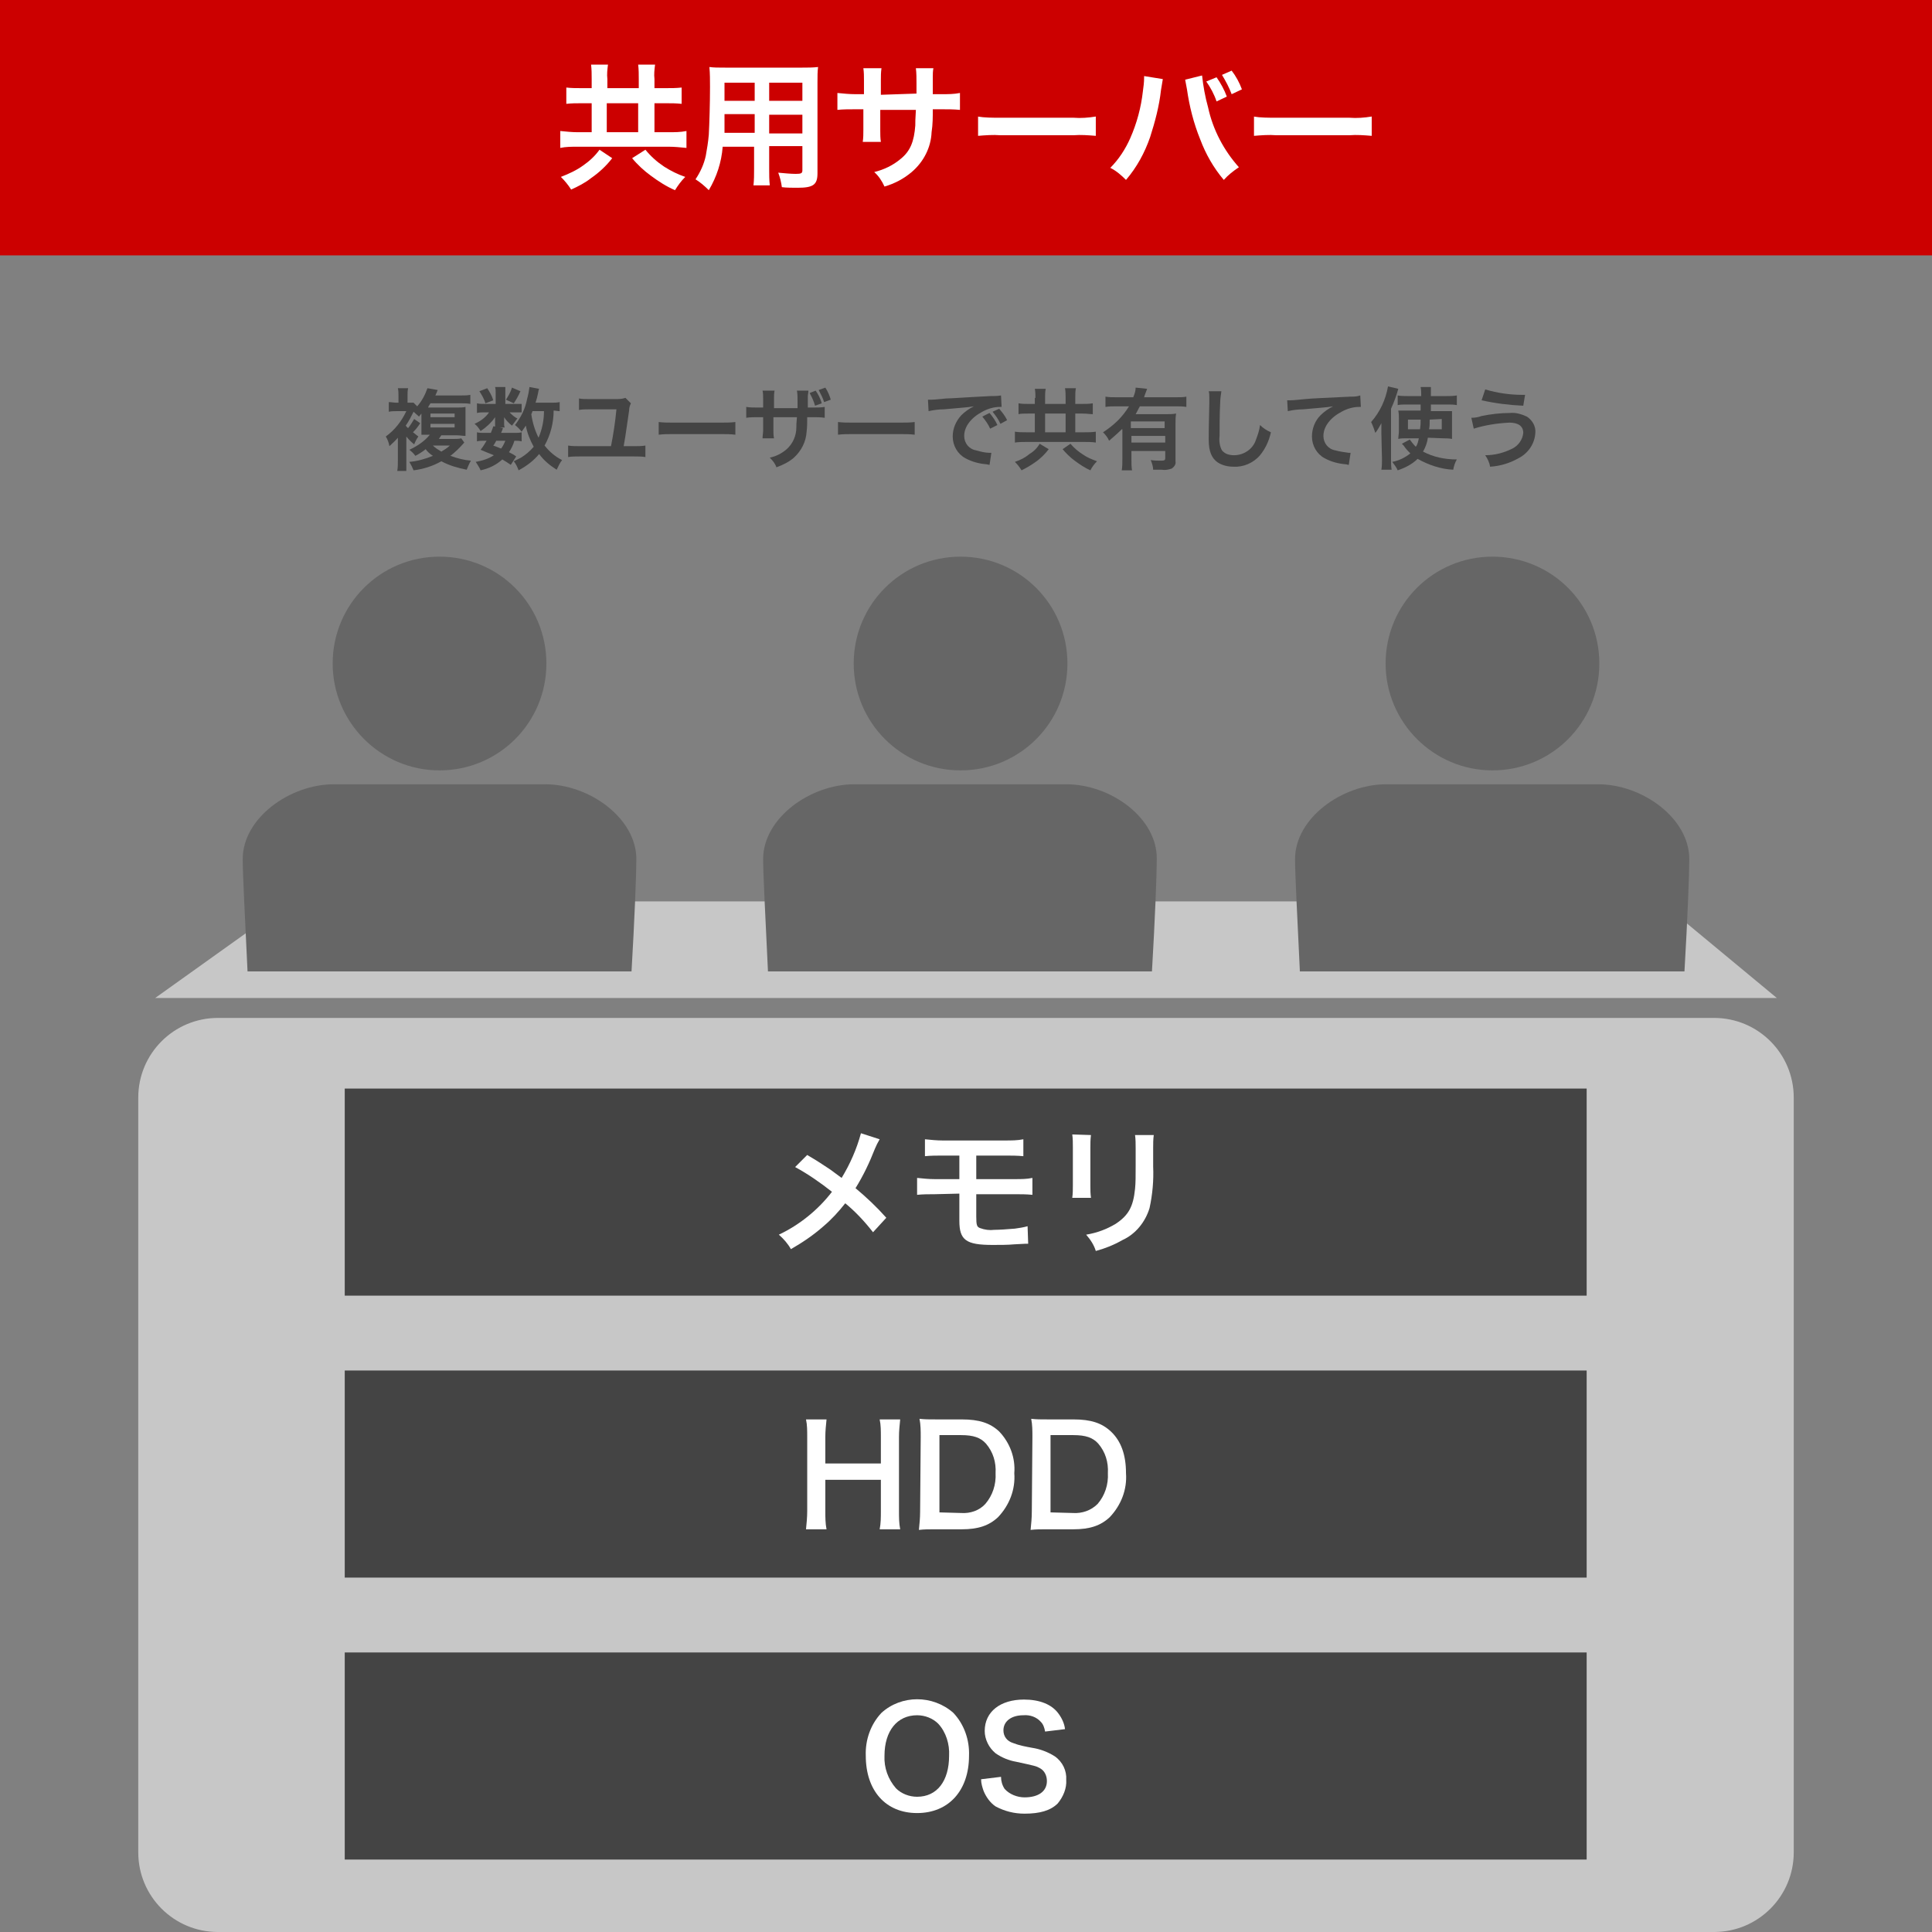 <?xml version="1.0" encoding="utf-8"?><!-- Generator: Adobe Illustrator 24.0.2, SVG Export Plug-In . SVG Version: 6.00 Build 0)  --><svg version="1.1" id="レイヤー_1" xmlns="http://www.w3.org/2000/svg" xmlns:xlink="http://www.w3.org/1999/xlink" x="0px"	 y="0px" viewBox="0 0 320 320" style="enable-background:new 0 0 320 320;" xml:space="preserve"><rect x="0" y="0" width="320" height="320" fill="#808080" stroke="none"/><style type="text/css">	.st0{fill:#C7C7C7;}	.st1{fill:#444444;}	.st2{fill:#FFFFFF;}	.st3{fill:#CC0000;}	.st4{fill:#666666;}</style><title>shared_ill</title><g id="レイヤー_2_1_">	<g id="svg用に結合">		<path class="st0" d="M36.1,168.6h247.8c7.3,0,13.2,5.9,13.2,13.2v125c0,7.3-5.9,13.2-13.2,13.2H36.1c-7.3,0-13.2-5.9-13.2-13.2			v-125C22.9,174.5,28.8,168.6,36.1,168.6z"/>		<path class="st1" d="M57.1,308h205.7v-34.3H57.1V308z"/>		<path class="st2" d="M157.9,283.7c1.8,1.9,2.7,4.5,2.6,7.1c0,5.8-3.4,9.5-8.6,9.5s-8.5-3.7-8.5-9.5c-0.1-2.6,0.8-5.2,2.6-7.1			C149.3,280.7,154.5,280.7,157.9,283.7z M157.2,290.8c0.1-1.9-0.5-3.9-1.8-5.3c-0.9-0.9-2.2-1.4-3.5-1.4c-3.3,0-5.4,2.6-5.4,6.7			c-0.1,2,0.6,3.9,1.9,5.4c0.9,0.9,2.2,1.4,3.5,1.4C155.2,297.6,157.2,295,157.2,290.8z"/>		<path class="st2" d="M165.8,294.3c0,0.7,0.2,1.4,0.6,2c0.8,0.9,2.1,1.4,3.3,1.4c2.3,0,3.7-1,3.7-2.7c0-0.9-0.4-1.7-1.1-2.1			c-0.7-0.4-0.8-0.4-4-1.1c-1.2-0.2-2.4-0.7-3.4-1.4c-1.1-0.9-1.8-2.3-1.8-3.7c0-3.2,2.6-5.2,6.5-5.2c2.6,0,4.6,0.8,5.7,2.3			c0.6,0.8,1,1.7,1.1,2.6l-3.3,0.4c-0.1-0.6-0.3-1.2-0.7-1.6c-0.7-0.8-1.8-1.2-2.9-1.1c-2,0-3.3,1-3.3,2.5c0,1,0.6,1.8,1.6,2.1			c1,0.4,2.1,0.6,3.2,0.8c1.3,0.2,2.6,0.7,3.7,1.4c1.3,0.9,2,2.4,1.9,3.9c0.1,1.4-0.5,2.8-1.4,3.9c-1.2,1.2-3,1.7-5.5,1.7			c-1.7,0-3.3-0.4-4.8-1.2c-0.9-0.6-1.6-1.6-2-2.6c-0.2-0.6-0.4-1.2-0.4-1.9L165.8,294.3z"/>		<path class="st1" d="M57.1,261.3h205.7V227H57.1V261.3z"/>		<path class="st2" d="M149.1,235.1c-0.1,1-0.2,1.9-0.2,2.9v12.3c0,1,0,2,0.2,3h-3.4c0.2-1,0.2-2,0.2-3v-5.2h-9.2v5.2c0,1,0,2,0.2,3			h-3.4c0.1-1,0.2-2,0.2-3V238c0-1,0-2-0.2-2.9h3.4c-0.1,1-0.2,1.9-0.2,2.9v4.4h9.2V238c0-1,0-2-0.2-2.9H149.1z"/>		<path class="st2" d="M152.5,238c0-1,0-2-0.2-3c0.9,0.1,1.5,0.1,2.9,0.1h4.1c2.9,0,4.7,0.6,6.2,2c1.8,1.9,2.7,4.4,2.5,6.9			c0.2,2.7-0.8,5.3-2.7,7.3c-1.5,1.4-3.3,2-6,2h-4.2c-1.4,0-2,0-2.9,0.1c0.1-1,0.2-2,0.2-3L152.5,238z M159.2,250.6			c1.5,0.1,3-0.4,4-1.5c1.2-1.4,1.8-3.2,1.7-5.1c0.1-1.8-0.4-3.5-1.6-4.9c-0.9-1-2.1-1.4-4.1-1.4h-3.6v12.8L159.2,250.6z"/>		<path class="st2" d="M171,238c0-1,0-2-0.2-3c0.9,0.1,1.5,0.1,2.9,0.1h4.1c2.9,0,4.7,0.6,6.2,2c1.7,1.6,2.5,3.9,2.5,6.9			c0.2,2.7-0.8,5.3-2.7,7.3c-1.5,1.4-3.3,2-6,2h-4.2c-1.4,0-2,0-2.9,0.1c0.1-1,0.2-2,0.2-3L171,238z M177.7,250.6			c1.5,0.1,3-0.4,4.1-1.5c1.2-1.4,1.8-3.2,1.7-5.1c0.1-1.8-0.4-3.5-1.6-4.9c-0.9-1-2.1-1.4-4.1-1.4H174v12.8L177.7,250.6z"/>		<path class="st1" d="M57.1,214.6h205.7v-34.3H57.1V214.6z"/>		<path class="st2" d="M145.7,188.7c-0.3,0.5-0.6,1.1-0.8,1.6c-0.9,2.3-1.9,4.4-3.2,6.5c1.8,1.5,3.5,3.1,5.1,4.9l-2.2,2.4			c-1.4-1.8-2.9-3.4-4.6-4.8c-1.1,1.4-2.3,2.7-3.6,3.8c-1.7,1.5-3.5,2.7-5.4,3.8c-0.5-0.9-1.2-1.7-2-2.4c3.4-1.6,6.5-4.1,8.8-7.1			c-1.9-1.5-3.9-2.9-6.1-4.1l2-2c1.7,1,2.6,1.6,3.8,2.4l1.9,1.4c1.4-2.3,2.5-4.8,3.2-7.4L145.7,188.7z"/>		<path class="st2" d="M154.8,197.8c-1,0-1.9,0-2.9,0.1v-2.8c1,0.1,1.9,0.2,2.9,0.2h4.1v-3.9h-2.8c-1,0-1.9,0-2.9,0.1v-2.8			c1,0.1,2,0.2,2.9,0.2h10.4c1,0,2,0,3-0.2v2.8c-1-0.1-2-0.1-2.9-0.1h-4.9v3.9h6.4c1,0,2,0,2.9-0.2v2.8c-1-0.1-1.9-0.1-2.9-0.1h-6.4			v3.7c0,1.4,0.1,1.7,0.6,1.9c0.8,0.3,1.6,0.4,2.4,0.3c0.8,0,2.2-0.1,3.4-0.2c0.7-0.1,1.4-0.2,2.1-0.4l0.1,2.9c-0.1,0-0.3,0-0.4,0			c-0.2,0-0.2,0-1.9,0.1c-1,0.1-2.5,0.1-3.6,0.1c-4.4,0-5.5-0.8-5.5-4v-4.5L154.8,197.8z"/>		<path class="st2" d="M180.7,188c-0.1,0.7-0.1,1.4-0.1,2.1v6.3c0,0.7,0,1.3,0.1,2h-3.1c0.1-0.7,0.1-1.4,0.1-2.1V190			c0-0.7,0-1.4-0.1-2.1L180.7,188z M191.1,188c-0.1,0.7-0.1,1.4-0.1,2.1v3.1c0.1,2.3-0.1,4.6-0.6,6.9c-0.7,2.3-2.3,4.3-4.5,5.3			c-1.4,0.8-2.9,1.4-4.4,1.8c-0.3-1-0.9-1.9-1.6-2.7c1.8-0.3,3.4-0.9,4.9-1.8c2.1-1.4,2.9-2.8,3.2-5.8c0.1-1,0.1-2,0.1-3.8v-2.9			c0-0.7,0-1.5-0.1-2.2L191.1,188z"/>		<path class="st1" d="M76.9,73.3c-0.7,0.8-1.5,1.6-2.3,2.2c1.1,0.4,2.2,0.7,3.4,0.8c-0.3,0.5-0.5,1-0.7,1.5			c-1.5-0.3-2.9-0.7-4.2-1.4c-1.4,0.8-3,1.3-4.6,1.5c-0.2-0.5-0.4-0.9-0.7-1.4c1.3-0.1,2.7-0.5,3.9-1c-0.5-0.3-0.9-0.7-1.2-1.1			c-0.5,0.4-1.1,0.8-1.7,1.1c-0.3-0.4-0.6-0.7-1-1c1.3-0.6,2.5-1.4,3.4-2.5h-0.3c-0.2,0-0.4,0-0.7,0c-0.1,0-0.2,0-0.4,0			c0-0.4,0-0.9,0-1.3v-2.2l-0.4,0.5c-0.3-0.3-0.6-0.5-0.9-0.8c-0.4,0.8-0.8,1.6-1.3,2.3c0.2,0.2,0.2,0.3,0.4,0.4			c0.4-0.5,0.7-1,1-1.5l1,0.7c-0.4,0.6-0.7,1-1.2,1.5c0.3,0.2,0.6,0.5,0.9,0.7c-0.3,0.4-0.5,0.8-0.7,1.3c-0.5-0.4-0.9-0.8-1.3-1.3v4			c0,0.7,0,1.2,0,1.7h-1.5c0.1-0.6,0.1-1.1,0.1-1.7v-3.8c-0.4,0.5-0.9,0.9-1.4,1.4c-0.1-0.6-0.3-1.1-0.6-1.6			c1.5-1.1,2.6-2.5,3.4-4.2h-1.7c-0.4,0-0.8,0-1.2,0.1v-1.6c0.4,0,0.9,0.1,1.3,0.1h0.3v-1.2c0-0.4,0-0.8-0.1-1.2h1.7			c-0.1,0.4-0.1,0.8-0.1,1.2v1.2c0.5,0,0.8,0,1,0l0.6,0.6c0.8-0.9,1.3-1.9,1.7-3l1.7,0.3c-0.1,0.2-0.1,0.2-0.2,0.5			c-0.1,0.1-0.1,0.3-0.2,0.4h4.3c0.5,0,1,0,1.5-0.1v1.5c-0.5-0.1-1-0.1-1.5-0.1h-5.1c-0.1,0.2-0.3,0.4-0.4,0.7h0.5h4.3			c0.5,0,1,0,1.4-0.1c0,0.3,0,0.7,0,1.5v1.8c0,0.8,0,1.1,0,1.5c-0.5,0-0.9-0.1-1.4-0.1h-2.6c-0.2,0.3-0.3,0.4-0.4,0.6h2.6			c0.4,0,0.7,0,1.1-0.1L76.9,73.3z M71.3,69.1h4v-0.6h-4V69.1z M71.3,70.8h4v-0.6h-4V70.8z M71.7,73.8c0.4,0.4,0.9,0.7,1.4,1			c0.5-0.3,1-0.6,1.4-1H71.7z"/>		<path class="st1" d="M85.4,66.9c0.3,0,0.7,0,1,0v1.4c-0.3,0-0.7,0-1,0h-1c0.4,0.4,0.8,0.8,1.3,1c-0.3,0.4-0.6,0.8-0.9,1.2			c-0.5-0.4-1-0.9-1.3-1.4c0,0.3,0,0.5,0,0.6v0.5c0,0.2,0,0.4,0.1,0.6H82c0-0.2,0-0.3,0-0.5v-0.6c0-0.1,0-0.4,0-0.6			c-0.6,0.9-1.5,1.7-2.4,2.3c-0.3-0.5-0.6-0.9-1-1.2c0.9-0.4,1.8-1,2.4-1.9h-0.8c-0.4,0-0.8,0-1.2,0.1v-1.6c0.4,0.1,0.8,0.1,1.3,0.1			h1.8v-1.8c0-0.3,0-0.7-0.1-1h1.7c0,0.3,0,0.7,0,1v1.8L85.4,66.9z M84.6,77c-0.4-0.3-0.9-0.6-1.4-0.9c-1,0.9-2.2,1.5-3.6,1.8			c-0.2-0.5-0.5-0.9-0.8-1.4c1.1-0.2,2.1-0.5,3-1.1c-0.8-0.3-1.2-0.5-2.2-0.9c0.4-0.5,0.7-1,1-1.5h-0.4c-0.4,0-0.8,0-1.2,0.1v-1.5			c0.4,0.1,0.8,0.1,1.2,0.1h1.1c0.1-0.3,0.3-0.7,0.4-1.1l1.6,0.3c-0.1,0.4-0.2,0.5-0.3,0.8h2.3c0.4,0,0.7,0,1.1-0.1v1.5			c-0.4-0.1-0.8-0.1-1.2-0.1c-0.2,0.7-0.5,1.3-0.9,1.9c0.4,0.2,0.8,0.4,1.2,0.7L84.6,77z M80.7,64.3c0.4,0.6,0.8,1.3,1,2l-1.3,0.5			c-0.2-0.7-0.6-1.4-1-2L80.7,64.3z M82.2,73c-0.2,0.3-0.3,0.6-0.5,0.8c0.6,0.2,0.8,0.3,1.3,0.5c0.3-0.4,0.5-0.8,0.7-1.3H82.2z			 M86.2,64.8c-0.3,0.7-0.7,1.4-1.1,2l-1.3-0.6c0.4-0.6,0.8-1.3,1-2L86.2,64.8z M92.7,68.1c-0.3,0-0.7-0.1-1-0.1c0,2-0.5,4-1.5,5.8			c0.8,1,1.7,1.8,2.9,2.4c-0.4,0.5-0.6,1-0.9,1.6c-1.1-0.7-2.1-1.5-2.9-2.6c-0.9,1.1-2.1,2-3.4,2.7c-0.2-0.5-0.4-1-0.8-1.5			c0.4-0.2,0.8-0.4,1.2-0.6c0.8-0.5,1.5-1.1,2.1-1.8c-0.6-1.1-1.1-2.3-1.3-3.5c-0.3,0.4-0.4,0.6-0.7,1c-0.3-0.4-0.7-0.8-1.1-1.1			c1-1.3,1.7-2.7,2-4.3c0.2-0.7,0.3-1.3,0.4-2l1.6,0.3c-0.1,0.2-0.1,0.3-0.2,0.8s-0.2,0.9-0.4,1.5h2.6c0.5,0,0.9,0,1.4-0.1			L92.7,68.1z M88.2,68.1c-0.1,0.3-0.1,0.3-0.2,0.5c0.2,1.4,0.6,2.7,1.2,3.9c0.6-1.4,0.9-2.9,0.9-4.4H88.2z"/>		<path class="st1" d="M104.5,66.8c-0.2,0.4-0.3,0.8-0.3,1.2c-0.4,2.6-0.5,3.7-0.9,5.9h1.7c0.6,0,1.3,0,1.9-0.1v1.9			c-0.6-0.1-1.3-0.1-1.9-0.1h-9c-0.6,0-1.3,0-1.9,0.1v-1.9c0.6,0.1,1.3,0.1,1.9,0.1h5.2c0.4-2,0.7-4,0.9-6.1h-4.6			c-0.5,0-1.1,0-1.6,0.1v-1.9c0.5,0.1,1.1,0.1,1.7,0.1h4.3c0.6,0,1.1,0,1.7-0.2L104.5,66.8z"/>		<path class="st1" d="M109.1,69.9c0.8,0.1,1.6,0.1,2.4,0.1h7.9c0.8,0,1.6,0,2.4-0.1v2.1c-0.8-0.1-1.6-0.1-2.4-0.1h-7.9			c-0.8,0-1.6,0-2.4,0.1L109.1,69.9z"/>		<path class="st1" d="M132.1,67.6v-0.7v-0.5c0-0.6,0-1.1-0.1-1.7h1.9c0,0.3-0.1,0.7-0.1,1c0,0.9,0,0.9,0,1.8h0.9			c0.6,0,1.3,0,1.9-0.1v1.8c-0.6-0.1-1.3-0.1-1.9-0.1h-1c0,0.8,0,1.6-0.1,2.4c-0.1,1.7-0.9,3.2-2.1,4.3c-0.8,0.7-1.8,1.2-2.9,1.6			c-0.2-0.6-0.6-1.1-1.1-1.6c1-0.2,2-0.7,2.8-1.4c1-0.9,1.6-2.2,1.6-3.6c0-0.3,0-0.7,0.1-1.7h-3.9v2.2c0,0.4,0,0.8,0.1,1.3h-1.9			c0-0.4,0.1-0.9,0.1-1.3v-2.2h-0.9c-0.6,0-1.3,0-1.9,0.1v-1.8c0.6,0.1,1.3,0.1,1.9,0.1h0.9v-1.5c0-0.4,0-0.9-0.1-1.3h2			c-0.1,0.4-0.1,0.8-0.1,1.3v1.6L132.1,67.6z M135.1,64.7c0.4,0.6,0.8,1.3,1,2.1l-1.1,0.4c-0.2-0.7-0.5-1.4-0.9-2.1L135.1,64.7z			 M136.5,66.6c-0.2-0.7-0.6-1.4-0.9-2l1.1-0.4c0.4,0.6,0.7,1.3,0.9,2L136.5,66.6z"/>		<path class="st1" d="M138.8,69.9c0.8,0.1,1.6,0.1,2.4,0.1h7.9c0.8,0,1.6,0,2.4-0.1v2.1c-0.8-0.1-1.6-0.1-2.4-0.1h-7.9			c-0.8,0-1.6,0-2.4,0.1V69.9z"/>		<path class="st1" d="M153.7,66.2h0.6c0.3,0,0.3,0,2.4-0.2c0.8,0,3.3-0.2,7.4-0.4c0.6,0,1.1,0,1.7-0.1l0.1,1.9h-0.3			c-1,0-2,0.3-2.9,0.8c-1.9,1-3,2.5-3,4c0,1.2,0.8,2.2,2,2.4c0.7,0.2,1.5,0.4,2.2,0.4c0.1,0,0.2,0,0.3,0l-0.3,2l-0.5-0.1			c-1.2-0.1-2.4-0.4-3.5-1c-1.3-0.7-2.1-2.1-2.1-3.6c0-1.3,0.5-2.5,1.4-3.5c0.6-0.6,1.3-1.1,2.1-1.5c-1.2,0.2-1.8,0.2-5,0.5			c-0.8,0-1.6,0.1-2.5,0.3L153.7,66.2z M163.9,68.4c0.5,0.6,1,1.3,1.3,2L164,71c-0.3-0.7-0.8-1.4-1.3-2L163.9,68.4z M165.7,70.2			c-0.3-0.7-0.8-1.4-1.3-2l1.1-0.5c0.5,0.6,1,1.2,1.3,1.9L165.7,70.2z"/>		<path class="st1" d="M171.5,65.9c0-0.5,0-1-0.1-1.5h1.8c-0.1,0.5-0.1,1-0.1,1.5v1h3.4v-1c0-0.5,0-1-0.1-1.6h1.8			c-0.1,0.5-0.1,1-0.1,1.6v1h1.2c0.6,0,1.1,0,1.7-0.1v1.8c-0.4,0-1-0.1-1.7-0.1h-1.2v3.1h1.5c0.6,0,1.3,0,1.9-0.1v1.8			c-0.6-0.1-1.3-0.1-1.9-0.1h-9.6c-0.6,0-1.3,0-1.9,0.1v-1.8c0.6,0.1,1.3,0.1,1.9,0.1h1.4v-3.1h-1.1c-0.7,0-1.2,0-1.6,0.1v-1.8			c0.5,0.1,1.1,0.1,1.6,0.1h1.1V65.9z M173.7,74.4c-0.6,0.8-1.4,1.6-2.3,2.2c-0.7,0.5-1.4,0.9-2.2,1.3c-0.3-0.5-0.7-1-1.1-1.4			c0.9-0.3,1.7-0.7,2.4-1.3c0.7-0.4,1.3-1,1.7-1.7L173.7,74.4z M176.5,71.6v-3.1h-3.4v3.1H176.5z M177.3,73.5			c0.6,0.7,1.3,1.3,2.1,1.8c0.7,0.5,1.5,0.8,2.3,1.1c-0.4,0.4-0.8,0.9-1.1,1.5c-0.9-0.4-1.8-1-2.6-1.6c-0.7-0.5-1.4-1.2-2-1.9			L177.3,73.5z"/>		<path class="st1" d="M185.8,71.1c-0.7,0.7-1.4,1.3-2.1,1.9c-0.2-0.5-0.6-1-1-1.4c0.9-0.6,1.7-1.2,2.5-2c0.7-0.7,1.3-1.5,1.8-2.3			h-2.1c-0.6,0-1.2,0-1.8,0.1v-1.7c0.6,0.1,1.2,0.1,1.8,0.1h2.8c0.2-0.5,0.4-1,0.4-1.6l1.9,0.2c-0.1,0.3-0.2,0.5-0.3,0.8			c-0.1,0.2-0.1,0.3-0.2,0.6h5.3c0.6,0,1.2,0,1.7-0.1v1.7c-0.6-0.1-1.2-0.1-1.7-0.1h-6c-0.3,0.5-0.4,0.8-0.7,1.3h5.1			c0.5,0,1,0,1.6-0.1c-0.1,0.6-0.1,1.1-0.1,1.7v6.2c0.1,0.5-0.2,0.9-0.6,1.2c-0.6,0.2-1.1,0.3-1.7,0.2c-0.4,0-0.6,0-1.4,0			c0-0.5-0.2-1.1-0.4-1.6c0.6,0.1,1.2,0.1,1.7,0.1c0.6,0,0.7-0.1,0.7-0.4v-1.2h-5.6v1.3c0,0.8,0,1.3,0.1,1.9h-1.7			c0.1-0.6,0.1-1.3,0.1-1.9V71.1z M192.9,69.8h-5.6v1.1h5.6V69.8z M187.4,72.2v1.1h5.6v-1.1H187.4z"/>		<path class="st1" d="M202.3,64.8c-0.1,0.7-0.2,1.3-0.2,2c-0.1,1.4-0.1,4.4-0.1,5.4c-0.1,0.8,0,1.7,0.4,2.4c0.5,0.6,1.2,0.8,2,0.8			c1.6,0,3.1-1,3.6-2.5c0.3-0.8,0.6-1.6,0.7-2.5c0.5,0.5,1.1,0.9,1.8,1.2c-0.3,1.4-0.9,2.7-1.8,3.8c-1.1,1.3-2.8,2-4.4,1.9			c-0.9,0-1.8-0.2-2.6-0.7c-1-0.7-1.5-1.8-1.5-3.8c0-0.8,0-2.3,0.1-6c0-0.4,0-0.8,0-1c0-0.3,0-0.7-0.1-1L202.3,64.8z"/>		<path class="st1" d="M213.2,66.3h0.6c0.3,0,0.3,0,2.4-0.2c0.8-0.1,3.3-0.2,7.4-0.4c0.6,0,1.1,0,1.7-0.2l0.1,1.9h-0.3			c-1,0-2,0.3-2.9,0.8c-1.9,1-3,2.5-3,4c0,1.2,0.8,2.2,2,2.4c0.7,0.2,1.5,0.3,2.2,0.4h0.3l-0.3,2c-0.2,0-0.3-0.1-0.5-0.1			c-1.2-0.1-2.4-0.4-3.5-1c-1.3-0.7-2.1-2.1-2.1-3.6c0-1.3,0.5-2.6,1.4-3.5c0.6-0.6,1.3-1.1,2.1-1.5c-1.2,0.2-1.8,0.2-5,0.5			c-0.8,0-1.6,0.1-2.5,0.3L213.2,66.3z"/>		<path class="st1" d="M228.8,71.8c0-0.5,0-0.7,0-1.7c-0.3,0.5-0.6,1.1-1,1.6c-0.2-0.6-0.4-1.2-0.7-1.8c1.5-1.7,2.4-3.7,2.8-5.9			l1.7,0.4c-0.3,1.1-0.7,2.2-1.2,3.3v8.4c0,0.6,0,1.2,0.1,1.7h-1.7c0.1-0.6,0.1-1.2,0.1-1.7L228.8,71.8z M236.5,72.5			c-0.1,0.8-0.4,1.6-0.8,2.3c1.7,0.9,3.6,1.3,5.6,1.3c-0.3,0.5-0.5,1.1-0.6,1.7c-2.1-0.1-4.1-0.8-5.9-1.8c-0.9,0.9-2.1,1.5-3.3,1.9			c-0.2-0.5-0.6-1-0.9-1.4c1.1-0.2,2.1-0.7,3-1.4c-0.3-0.3-0.6-0.6-0.9-1c-0.1-0.2-0.3-0.4-0.5-0.6l1.3-0.7c0.3,0.4,0.6,0.8,1,1.2			c0.3-0.4,0.4-0.9,0.5-1.4h-2.2c-0.4,0-0.8,0-1.2,0.1c0-0.4,0.1-0.8,0.1-1.3v-2.1c0-0.4,0-0.8-0.1-1.3c0.4,0,0.7,0,1.4,0h2.3v-1			h-2.4c-0.5,0-1,0-1.4,0.1v-1.6c0.5,0.1,1.1,0.1,1.6,0.1h2.3c0-0.5,0-1-0.1-1.5h1.7c0,0.5,0,1,0,1.5h2.6c0.6,0,1.1,0,1.7-0.1v1.6			c-0.5-0.1-1-0.1-1.5-0.1h-2.8v1.1h2.1c0.7,0,1,0,1.4,0c0,0.4,0,0.7,0,1.3v1.9c0,0.7,0,1,0,1.4c-0.5-0.1-1-0.1-1.4-0.1L236.5,72.5z			 M233.2,69.5v1.6h2c0.1-0.7,0.1-0.8,0.1-1.6L233.2,69.5z M236.8,69.5c0,0.8,0,1-0.1,1.6h2.1v-1.7L236.8,69.5z"/>		<path class="st1" d="M243.7,69.2c0.6,0,1.2-0.1,1.7-0.3c1.5-0.3,3.1-0.5,4.7-0.5c1-0.1,1.9,0.2,2.8,0.6c0.9,0.6,1.5,1.6,1.4,2.7			c-0.1,1.8-1.2,3.4-2.8,4.2c-1.4,0.8-3,1.3-4.7,1.4c-0.1-0.7-0.4-1.3-0.8-1.9c1.6,0,3.1-0.4,4.5-1.1c1-0.5,1.7-1.5,1.8-2.6			c0-1.1-0.8-1.7-2.3-1.7c-2,0.1-4,0.4-5.9,1L243.7,69.2z M246,64.5c2,0.6,4.1,0.9,6.2,0.9h0.4l-0.3,1.8c-2.3-0.1-4.7-0.4-6.9-0.9			L246,64.5z"/>		<rect class="st3" width="320" height="42.3"/>		<path class="st2" d="M98,13.1c0-0.8,0-1.6-0.1-2.4h2.8c-0.1,0.8-0.2,1.6-0.1,2.4v1.5h5.2v-1.5c0-0.8,0-1.6-0.1-2.4h2.8			c-0.1,0.8-0.2,1.6-0.1,2.4v1.5h1.9c0.9,0,1.7,0,2.6-0.1v2.7c-0.9-0.1-1.7-0.1-2.6-0.1h-1.9v4.8h2.3c1,0,2,0,3-0.2v2.8			c-1-0.1-2-0.2-3-0.2H95.7c-1,0-2,0-2.9,0.2v-2.8c1,0.1,2,0.2,2.9,0.2H98v-4.8h-1.7c-0.8,0-1.7,0-2.5,0.1v-2.7			c0.8,0.1,1.7,0.1,2.5,0.1H98V13.1z M101.4,26.2c-1,1.3-2.2,2.4-3.5,3.3c-1,0.8-2.2,1.4-3.3,1.9c-0.5-0.8-1.1-1.5-1.7-2.1			c1.3-0.5,2.6-1.1,3.7-1.9c1-0.7,1.9-1.5,2.7-2.6L101.4,26.2z M105.7,21.9v-4.8h-5.2v4.8L105.7,21.9z M106.9,24.8			c0.9,1.1,1.9,2,3.1,2.8c1.1,0.7,2.3,1.3,3.5,1.7c-0.7,0.7-1.2,1.4-1.7,2.2c-1.4-0.6-2.8-1.5-4-2.4c-1.1-0.8-2.2-1.8-3.1-2.9			L106.9,24.8z"/>		<path class="st2" d="M119.7,24.3c-0.2,2.6-1,5-2.3,7.2c-0.7-0.7-1.4-1.3-2.2-1.8c0.8-1.2,1.4-2.5,1.7-3.9c0.2-1.1,0.4-2.3,0.5-3.5			c0.1-1.9,0.2-5.2,0.2-7.9c0-1.1,0-2.2-0.1-3.3c0.8,0.1,1.4,0.1,2.6,0.1h12.8c0.9,0,1.7,0,2.6-0.1c-0.1,0.8-0.1,1.4-0.1,2.6v15			c0,1.9-0.7,2.4-3.3,2.4c-0.7,0-1.9,0-2.6-0.1c-0.1-0.8-0.3-1.6-0.6-2.4c1.1,0.1,2.1,0.2,2.9,0.2c0.9,0,1.1-0.1,1.1-0.6v-4h-5.5V28			c0,0.9,0,1.8,0.1,2.7h-2.7c0.1-0.9,0.1-1.8,0.1-2.7v-3.7H119.7z M125,18.9h-5c0,0.7,0,1.1,0,1.4c0,1.1,0,1.2,0,1.7h5V18.9z			 M125,13.7h-5v2.4v0.6h5V13.7z M132.9,16.7v-3h-5.5v3H132.9z M132.9,22.1v-3.1h-5.5v3.1H132.9z"/>		<path class="st2" d="M151.8,15.5v-1v-0.7c0-0.8,0-1.7-0.1-2.5h2.9c-0.1,0.5-0.1,1-0.1,1.5c0,1.4,0,1.4,0,2.8h1.5c1,0,2,0,3-0.2			v2.8c-1-0.1-2-0.1-2.9-0.1h-1.6c0,1.3,0,2.5-0.2,3.8c-0.1,2.5-1.3,4.9-3.3,6.6c-1.3,1.1-2.8,1.9-4.5,2.4c-0.4-0.9-1-1.8-1.7-2.4			c1.6-0.4,3.1-1.1,4.4-2.2c1.6-1.3,2.2-2.9,2.4-5.5c0-0.5,0-1.1,0.1-2.6h-5.9v3.4c0,0.6,0,1.3,0.1,1.9h-3c0.1-0.7,0.1-1.3,0.1-2			v-3.4h-1.4c-1,0-2,0-2.9,0.1v-2.8c1,0.1,2,0.2,3,0.2h1.4v-2.3c0-0.7,0-1.3-0.1-2h3c-0.1,0.7-0.1,1.3-0.1,2v2.4L151.8,15.5z"/>		<path class="st2" d="M161.9,19.3c1.2,0.2,2.5,0.2,3.7,0.2h12.2c1.2,0.1,2.5,0,3.7-0.2v3.2c-1.2-0.1-2.5-0.2-3.7-0.1h-12.1			c-1.2-0.1-2.5,0-3.7,0.1V19.3z"/>		<path class="st2" d="M192.6,13.1c-0.1,0.6-0.2,1.2-0.3,1.8c-0.3,2.7-1,5.3-1.8,7.8c-0.9,2.6-2.2,5-4,7.1c-0.8-0.8-1.6-1.5-2.6-2			c1.4-1.4,2.5-3.1,3.3-4.9c1.1-2.5,1.8-5.1,2.1-7.8c0.1-0.7,0.2-1.5,0.2-2.2v-0.3L192.6,13.1z M199.1,12.5c0.2,1.8,0.5,3.5,1,5.3			c0.8,3.7,2.6,7.1,5.1,9.9c-0.9,0.6-1.8,1.3-2.5,2.1c-1.7-2-3-4.3-3.9-6.7c-1.1-2.7-1.8-5.5-2.2-8.3c-0.1-0.6-0.2-1.1-0.3-1.6			L199.1,12.5z M201.5,12.8c0.7,1,1.3,2.1,1.7,3.2l-1.7,0.8c-0.4-1.2-1-2.3-1.7-3.3L201.5,12.8z M204,15.6c-0.4-1.1-1-2.2-1.6-3.2			l1.6-0.7c0.7,0.9,1.3,2,1.7,3.1L204,15.6z"/>		<path class="st2" d="M207.6,19.3c1.2,0.2,2.5,0.2,3.7,0.2h12.2c1.2,0.1,2.5,0,3.7-0.2v3.2c-1.2-0.1-2.5-0.2-3.7-0.1h-12.1			c-1.2-0.1-2.5,0-3.7,0.1V19.3z"/>		<polygon class="st0" points="25.7,165.3 294.3,165.3 275,149.3 48.1,149.3 		"/>		<path class="st4" d="M72.8,127.6c9.8,0,17.7-7.9,17.7-17.7c0-9.8-7.9-17.7-17.7-17.7c-9.8,0-17.7,7.9-17.7,17.7l0,0			C55.1,119.6,63,127.6,72.8,127.6z"/>		<path class="st4" d="M90.3,129.9H55.3c-7.3,0-15.1,5.6-15.1,12.4c0,2.5,0.4,10.1,0.8,18.6h63.6c0.5-8.5,0.8-16.1,0.8-18.6			C105.4,135.5,97.6,129.9,90.3,129.9z"/>		<path class="st4" d="M159.1,127.6c9.8,0,17.7-7.9,17.7-17.7s-7.9-17.7-17.7-17.7c-9.8,0-17.7,7.9-17.7,17.7			S149.3,127.6,159.1,127.6L159.1,127.6z"/>		<path class="st4" d="M176.6,129.9h-35.1c-7.3,0-15.1,5.6-15.1,12.4c0,2.5,0.4,10.1,0.8,18.6h63.6c0.5-8.5,0.8-16.1,0.8-18.6			C191.7,135.5,184,129.9,176.6,129.9z"/>		<path class="st4" d="M247.2,127.6c9.8,0,17.7-7.9,17.7-17.7s-7.9-17.7-17.7-17.7c-9.8,0-17.7,7.9-17.7,17.7			C229.5,119.6,237.4,127.6,247.2,127.6z"/>		<path class="st4" d="M264.7,129.9h-35.1c-7.3,0-15.1,5.6-15.1,12.4c0,2.5,0.4,10.1,0.8,18.6H279c0.5-8.5,0.8-16.1,0.8-18.6			C279.8,135.5,272,129.9,264.7,129.9z"/>	</g></g></svg>